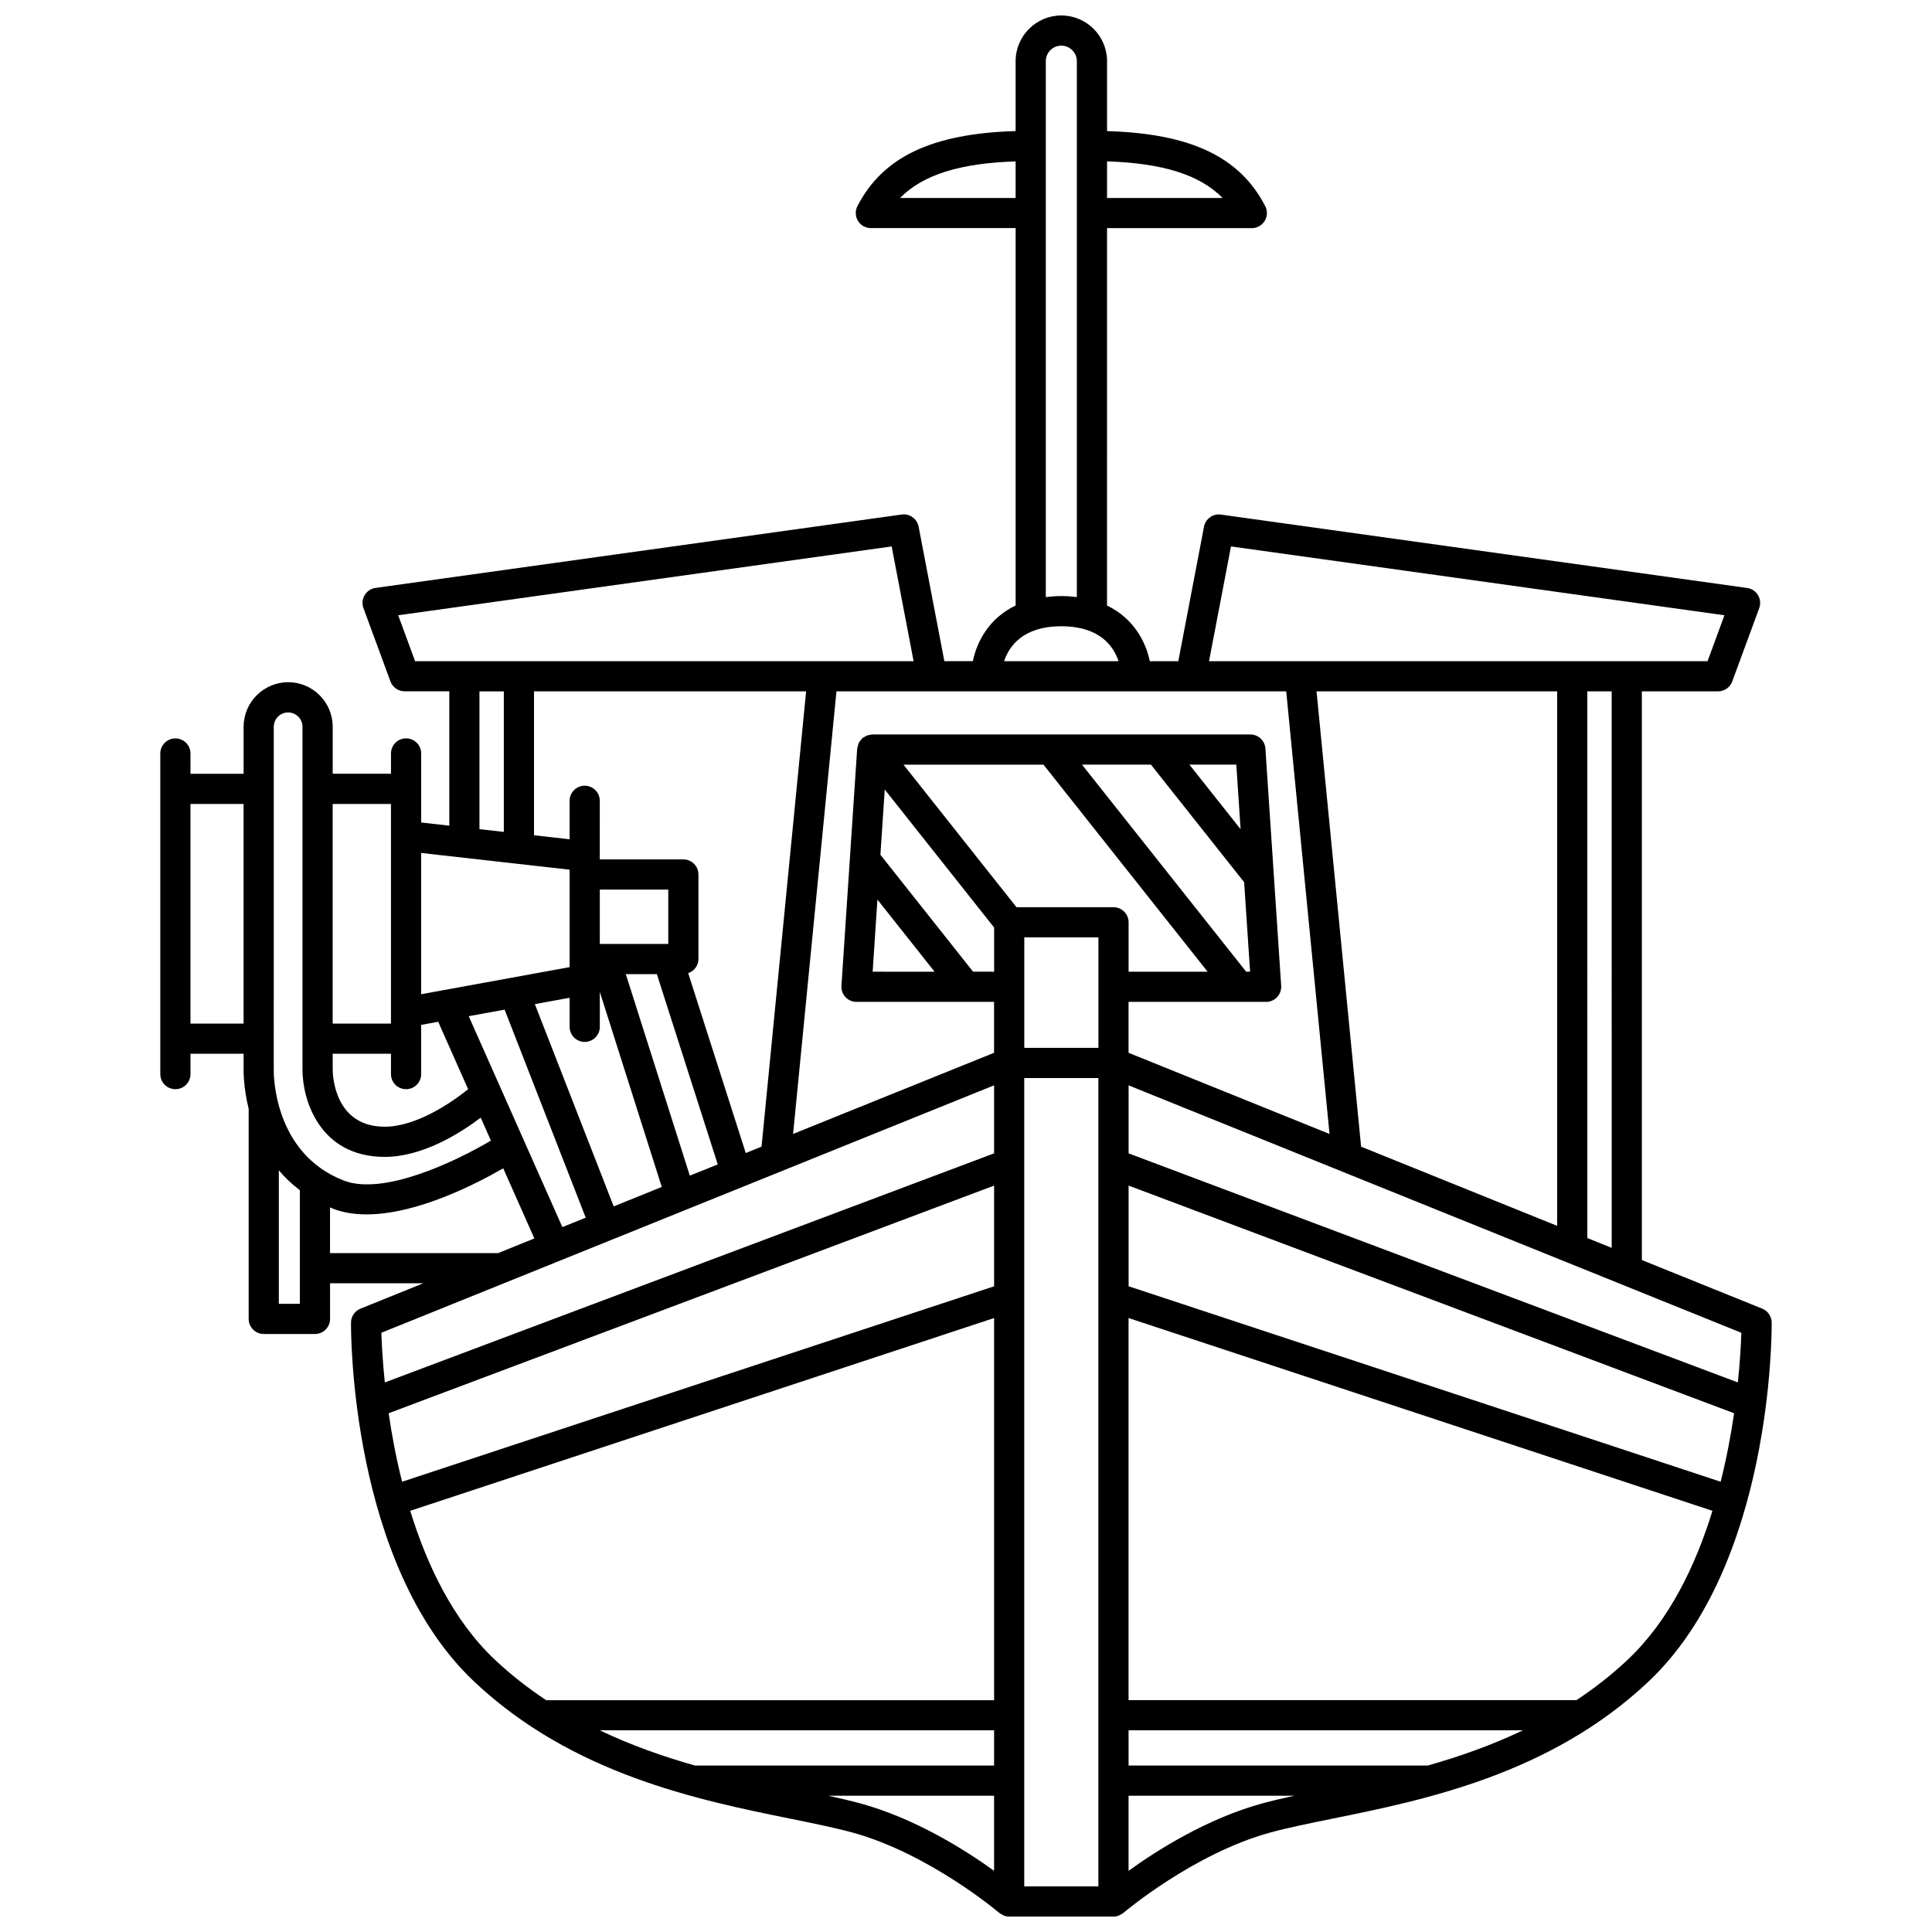 <?xml version="1.0" encoding="UTF-8"?>
<!-- Uploaded to: ICON Repo, www.iconrepo.com, Generator: ICON Repo Mixer Tools -->
<svg width="800px" height="800px" version="1.1" viewBox="144 144 512 512" xmlns="http://www.w3.org/2000/svg">
 <defs>
  <clipPath id="a">
   <path d="m186 148.09h428v503.81h-428z"/>
  </clipPath>
 </defs>
 <g clip-path="url(#a)">
  <path d="m613.51 494.48c-0.012-1.617-1-3.066-2.504-3.676l-31.898-12.879v-150.71h20.199c1.676 0 3.176-1.047 3.75-2.613l7.156-19.445c0.414-1.137 0.301-2.402-0.324-3.434-0.621-1.039-1.68-1.738-2.879-1.906l-139.46-19.449c-2.066-0.309-4.078 1.113-4.477 3.211l-6.812 35.648h-7.551c-1.066-5.152-4.277-11.363-11.34-14.75l0.004-100.02h38.367c1.395 0 2.688-0.727 3.414-1.914 0.727-1.188 0.781-2.672 0.141-3.914-6.715-13.031-19.73-19.242-41.918-19.887v-18.531c0-6.676-5.434-12.113-12.117-12.113-6.676 0-12.113 5.434-12.113 12.113v18.523c-22.188 0.652-35.207 6.856-41.918 19.887-0.641 1.242-0.582 2.723 0.141 3.914s2.019 1.914 3.414 1.914h38.367v100.01c-7.066 3.387-10.277 9.602-11.34 14.754h-7.551l-6.816-35.648c-0.402-2.094-2.414-3.523-4.477-3.211l-139.45 19.449c-1.199 0.168-2.254 0.867-2.879 1.906-0.625 1.035-0.742 2.301-0.324 3.434l7.156 19.445c0.578 1.57 2.078 2.613 3.75 2.613h11.848v35.613l-7.457-0.84v-18.297c0-2.211-1.789-4-4-4-2.211 0-4 1.789-4 4v5.371h-15.445v-12.453c0-6.508-5.293-11.805-11.805-11.805-6.5 0.012-11.805 5.309-11.805 11.816v12.453h-14.078v-5.371c0-2.211-1.789-4-4-4-2.211 0-4 1.789-4 4v84.957c0 2.211 1.789 4 4 4 2.211 0 4-1.789 4-4v-5.394h14.074v4.191c-0.008 0.441-0.035 4.777 1.344 10.43v55.648c0 2.211 1.789 4 4 4h13.57c2.211 0 4-1.789 4-4v-9.441h24.715l-16.66 6.731c-1.504 0.609-2.492 2.059-2.504 3.676-0.023 2.606-0.152 64.168 32.594 95.109 26.078 24.641 59.512 31.434 83.922 36.395 6.316 1.285 11.777 2.394 16.391 3.66 20.359 5.582 38.738 21.152 38.918 21.309 0.191 0.164 0.414 0.242 0.629 0.367 0.172 0.102 0.324 0.223 0.512 0.301 0.473 0.184 0.961 0.297 1.457 0.297h27.641c0.496 0 0.984-0.109 1.457-0.297 0.188-0.074 0.34-0.199 0.516-0.301 0.211-0.121 0.438-0.203 0.629-0.367 0.184-0.156 18.562-15.73 38.918-21.309 4.609-1.262 10.07-2.375 16.391-3.66 24.406-4.957 57.844-11.75 83.922-36.395 32.75-30.949 32.621-92.508 32.598-95.113zm-91.16 117.41h-79.266v-9.336h104.5c-8.387 4.004-16.938 6.988-25.23 9.336zm-194.17 0c-8.297-2.348-16.844-5.328-25.234-9.336h104.5v9.336zm-81.184-93.367 160.45-60.324v26.684l-156.89 51.793c-1.609-6.402-2.754-12.578-3.559-18.152zm46.039-49.328-24.82-55.895 9.512-1.734 21.496 55.133zm-60.871-45.941h15.445v5.394c0 2.211 1.789 4 4 4s4-1.789 4-4v-13.043l4.516-0.824 7.934 17.871c-4.75 3.848-13.965 9.938-22.105 9.938-13.277 0-13.773-13.527-13.785-15.055zm74.473 40.453-20.895-53.602 9.215-1.684v7.695c0 2.211 1.789 4 4 4 2.211 0 4-1.789 4-4v-9.258l16.418 51.695zm14.461-69.551h-18.145v-14.41h18.145zm5.711 61.406-16.961-53.402h8.227l16.133 50.418zm14.828-5.992-15.258-47.676c1.57-0.539 2.711-1.984 2.711-3.738v-22.406c0-2.211-1.789-4-4-4h-22.145l0.004-15.527c0-2.211-1.789-4-4-4-2.211 0-4 1.789-4 4l0.004 10.195-9.438-1.062v-38.141h72.113l-11.812 120.66zm24.031-122.35h119.19l11.48 117.29-53.262-21.508v-13.492h36.461c1.105 0 2.164-0.457 2.918-1.262 0.75-0.809 1.145-1.895 1.07-3l-4.18-62.871c-0.141-2.098-1.887-3.734-3.992-3.734l-100.2-0.004c-0.184 0-0.34 0.074-0.516 0.102-0.258 0.031-0.504 0.059-0.75 0.145-0.289 0.098-0.531 0.246-0.789 0.402-0.141 0.082-0.297 0.117-0.43 0.219-0.039 0.031-0.059 0.078-0.098 0.117-0.246 0.211-0.434 0.469-0.621 0.734-0.113 0.156-0.25 0.289-0.336 0.457-0.125 0.238-0.176 0.516-0.246 0.781-0.062 0.227-0.156 0.445-0.18 0.68-0.004 0.035-0.023 0.062-0.027 0.102l-4.172 62.871c-0.074 1.105 0.316 2.191 1.07 3 0.754 0.809 1.816 1.262 2.918 1.262h36.461v13.492l-53.262 21.508zm139.04 120.66-11.812-120.66h63.762v141.64zm-102.83-46.371-24.559-30.98 1.148-17.293 28.984 36.566v11.707zm-25.352-19.105 15.145 19.109-16.41-0.004zm36.855 2.016-29.949-37.777h37.102l43.5 54.875h-20.945v-13.094c0-2.211-1.789-4-4-4h-25.707zm35.629-37.785 24.699 31.152 1.574 23.719h-1.043l-43.504-54.871zm10.199 0h12.422l1.137 17.109zm-43.762 75.066v-29.285h19.645v29.285zm27.645 36.492 160.46 60.328c-0.805 5.578-1.953 11.754-3.559 18.156l-156.9-51.801zm161.46 52.168-161.46-60.703v-18.027l116 46.844c0.008 0.004 0.016 0.008 0.023 0.008l14.43 5.824c0.008 0.004 0.02 0.008 0.027 0.012l31.895 12.879c-0.078 2.695-0.316 7.367-0.914 13.164zm-33.438-35.66-6.457-2.606-0.004-144.88h6.457zm-100.89-185.89 130.77 18.242-4.477 12.172h-132.11zm-2.223-92.344h-30.625v-9.699c14.695 0.469 24.562 3.523 30.625 9.699zm-85.48 0c6.062-6.172 15.93-9.227 30.625-9.691v9.691zm38.625-36.25c0-2.269 1.844-4.117 4.113-4.117s4.117 1.848 4.117 4.113v142.02c-1.305-0.156-2.656-0.27-4.117-0.27-1.465 0-2.816 0.109-4.113 0.27zm4.113 149.75c10.215 0 13.863 5.32 15.172 9.254h-30.332c1.305-3.938 4.953-9.254 15.16-9.254zm-175.73-2.914 130.77-18.242 5.816 30.41h-132.11zm21.531 20.168h6.457v37.242l-6.457-0.727zm23.895 47.254v25.824l-39.348 7.18v-37.438zm-47.348-17.414v58.203h-15.445v-58.203zm-31.055-20.449c0-2.098 1.707-3.805 3.805-3.805s3.805 1.707 3.805 3.805v90.922c0 7.973 4.555 23.051 21.785 23.051 10.066 0 20-6.269 25.449-10.395l2.699 6.082c-9.363 5.539-28.422 14.656-38.992 10.586-18.688-7.231-18.574-28.348-18.559-29.316l0.004-90.93zm-22.074 78.648v-58.199h14.074v58.203h-14.074zm28.988 74.266h-5.574v-35.383c1.57 1.879 3.422 3.656 5.574 5.277zm7.996-13.441v-12.125c0.266 0.109 0.492 0.242 0.758 0.348 2.75 1.066 5.777 1.516 8.938 1.516 13.332 0 28.977-8.039 36.199-12.211l8.254 18.586-9.633 3.891h-44.516zm46.852 7.684c0.008-0.004 0.012-0.004 0.02-0.008l129.11-52.137v18.027l-161.46 60.707c-0.602-5.797-0.84-10.465-0.922-13.164zm-25.598 60.609 154.73-51.082v101.27h-118.7c-4.727-3.137-9.312-6.684-13.648-10.777-11.012-10.41-17.953-25.016-22.383-39.406zm110.79 75.512h43.934v19.891c-7.57-5.457-20.809-13.852-35.402-17.852-2.598-0.707-5.481-1.379-8.531-2.039zm71.574 24.027h-19.645v-214.22h19.645zm43.402-21.988c-14.598 4.004-27.832 12.395-35.402 17.852v-19.891h43.934c-3.055 0.66-5.938 1.332-8.531 2.039zm96.934-38.145c-4.336 4.094-8.918 7.641-13.648 10.777h-118.69v-101.27l154.74 51.09c-4.43 14.379-11.375 28.977-22.402 39.398z"/>
 </g>
</svg>